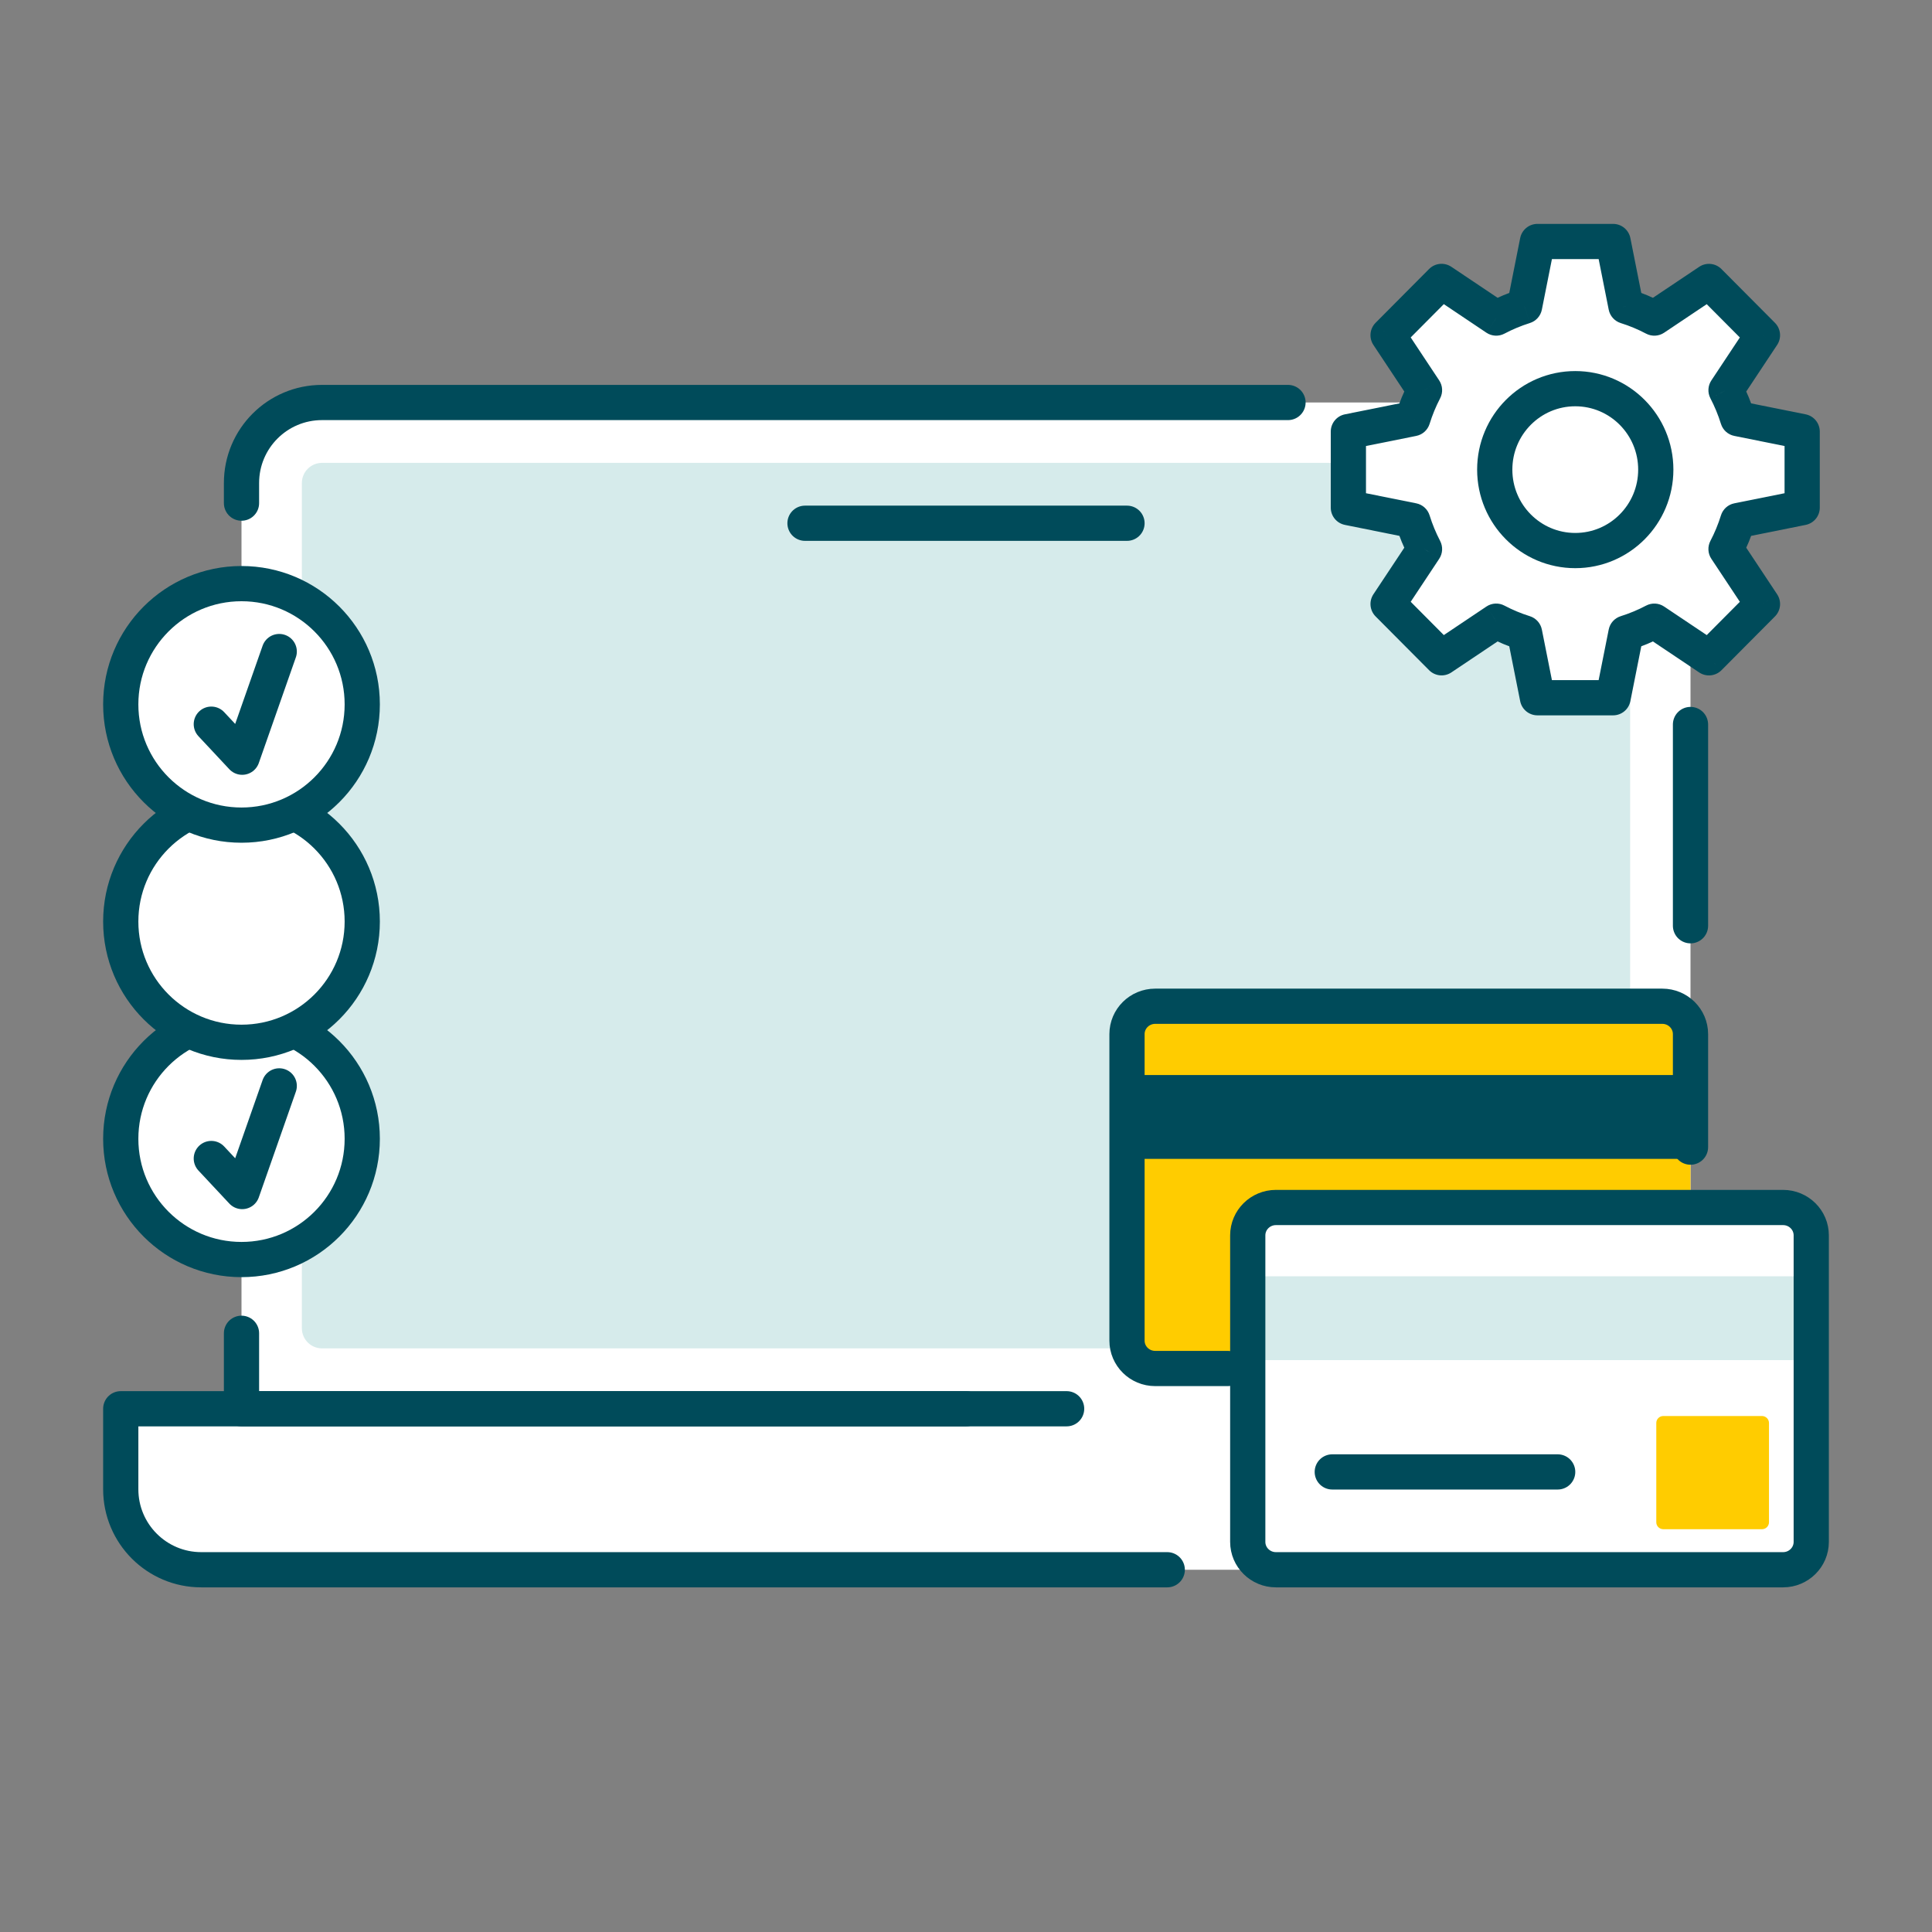 <svg width="96" height="96" viewBox="0 0 96 96" fill="none" xmlns="http://www.w3.org/2000/svg">
<rect x="0" y="0" width="96" height="96" fill="#808080" stroke="none"/>
<path d="M12 70H6V74C6 76.209 7.791 78 10 78H86C88.209 78 90 76.209 90 74V70H84V23C84 21.343 82.657 20 81 20H15C13.343 20 12 21.343 12 23V70Z" fill="white"/>
<path d="M53 70H6V74C6 76.209 7.791 78 10 78H58" stroke="#004B5A" stroke-width="1.75" stroke-linecap="round" stroke-linejoin="round"/>
<path d="M15 24C15 23.448 15.448 23 16 23H80C80.552 23 81 23.448 81 24V66C81 66.552 80.552 67 80 67H16C15.448 67 15 66.552 15 66V24Z" fill="#D6EBEB"/>
<path d="M12 25V24C12 21.791 13.791 20 16 20H64M84 36V46M48 70H12V66.25" stroke="#004B5A" stroke-width="1.75" stroke-linecap="round" stroke-linejoin="round"/>
<path d="M40 26H56" stroke="#004B5A" stroke-width="1.75" stroke-linecap="round"/>
<path fill-rule="evenodd" clip-rule="evenodd" d="M80.154 12H76.396L75.756 15.217C75.265 15.371 74.794 15.568 74.347 15.805L71.631 13.984L68.973 16.656L70.784 19.387C70.549 19.836 70.353 20.31 70.2 20.803L67 21.446V25.224L70.2 25.868C70.353 26.36 70.549 26.834 70.784 27.283L68.974 30.013L71.631 32.685L74.346 30.865C74.793 31.102 75.265 31.299 75.755 31.453L76.395 34.67H80.154L80.794 31.453C81.284 31.299 81.755 31.102 82.202 30.866L84.918 32.686L87.576 30.015L85.765 27.284C86 26.834 86.196 26.361 86.349 25.868L89.549 25.224V21.446L86.349 20.802C86.196 20.31 86 19.837 85.765 19.387L87.575 16.657L84.918 13.986L82.203 15.805C81.755 15.569 81.284 15.371 80.794 15.218L80.154 12ZM78.274 27.357C80.484 27.357 82.275 25.557 82.275 23.335C82.275 21.114 80.484 19.313 78.274 19.313C76.064 19.313 74.273 21.114 74.273 23.335C74.273 25.557 76.064 27.357 78.274 27.357Z" fill="white"/>
<path fill-rule="evenodd" clip-rule="evenodd" d="M76.396 12H80.154L80.794 15.218C81.284 15.371 81.755 15.569 82.203 15.805L84.918 13.986L87.575 16.657L85.765 19.387C86 19.837 86.196 20.31 86.349 20.802L89.549 21.446V25.224L86.349 25.868C86.196 26.361 86 26.834 85.765 27.284L87.576 30.015L84.918 32.686L82.202 30.866C81.755 31.102 81.284 31.299 80.794 31.453L80.154 34.67H76.395L75.755 31.453C75.265 31.299 74.793 31.102 74.346 30.865L71.631 32.685L68.974 30.013L70.784 27.283C70.549 26.834 70.353 26.36 70.2 25.868L67 25.224L67 21.446L70.2 20.803C70.353 20.31 70.549 19.836 70.784 19.387L68.973 16.656L71.631 13.984L74.347 15.805C74.794 15.568 75.265 15.371 75.756 15.217L76.396 12Z" fill="white"/>
<path d="M80.154 12L81.012 11.829C80.93 11.42 80.571 11.125 80.154 11.125V12ZM76.396 12V11.125C75.978 11.125 75.619 11.42 75.537 11.829L76.396 12ZM80.794 15.218L79.936 15.388C79.998 15.702 80.227 15.957 80.532 16.053L80.794 15.218ZM82.203 15.805L81.794 16.579C82.079 16.729 82.423 16.711 82.69 16.532L82.203 15.805ZM84.918 13.986L85.538 13.369C85.243 13.072 84.778 13.026 84.431 13.259L84.918 13.986ZM87.575 16.657L88.304 17.141C88.534 16.795 88.489 16.335 88.195 16.04L87.575 16.657ZM85.765 19.387L85.036 18.904C84.86 19.169 84.842 19.51 84.99 19.793L85.765 19.387ZM86.349 20.802L85.513 21.062C85.608 21.368 85.862 21.597 86.176 21.66L86.349 20.802ZM89.549 21.446H90.424C90.424 21.029 90.13 20.67 89.722 20.588L89.549 21.446ZM89.549 25.224L89.722 26.082C90.13 26 90.424 25.641 90.424 25.224H89.549ZM86.349 25.868L86.176 25.01C85.862 25.073 85.608 25.303 85.513 25.609L86.349 25.868ZM85.765 27.284L84.989 26.878C84.842 27.161 84.859 27.501 85.036 27.767L85.765 27.284ZM87.576 30.015L88.196 30.631C88.489 30.337 88.535 29.877 88.305 29.531L87.576 30.015ZM84.918 32.686L84.431 33.413C84.779 33.646 85.243 33.6 85.539 33.303L84.918 32.686ZM82.202 30.866L82.689 30.139C82.422 29.96 82.078 29.942 81.794 30.092L82.202 30.866ZM80.794 31.453L80.532 30.618C80.227 30.714 79.998 30.968 79.936 31.282L80.794 31.453ZM80.154 34.67V35.545C80.571 35.545 80.93 35.251 81.012 34.841L80.154 34.67ZM76.395 34.67L75.537 34.841C75.619 35.251 75.978 35.545 76.395 35.545V34.67ZM75.755 31.453L76.614 31.282C76.551 30.969 76.322 30.714 76.017 30.618L75.755 31.453ZM74.346 30.865L74.754 30.092C74.47 29.941 74.126 29.959 73.858 30.139L74.346 30.865ZM71.631 32.685L71.011 33.302C71.306 33.599 71.77 33.645 72.118 33.412L71.631 32.685ZM68.974 30.013L68.244 29.529C68.015 29.876 68.06 30.336 68.353 30.63L68.974 30.013ZM70.784 27.283L71.513 27.767C71.689 27.501 71.707 27.161 71.559 26.878L70.784 27.283ZM70.2 25.868L71.036 25.609C70.941 25.303 70.686 25.073 70.373 25.01L70.2 25.868ZM67 25.224H66.125C66.125 25.641 66.419 26 66.828 26.082L67 25.224ZM67 21.446L66.828 20.588C66.419 20.67 66.125 21.029 66.125 21.446H67ZM70.2 20.803L70.373 21.66C70.687 21.597 70.941 21.368 71.036 21.062L70.2 20.803ZM70.784 19.387L71.559 19.792C71.707 19.509 71.689 19.169 71.513 18.903L70.784 19.387ZM68.973 16.656L68.353 16.039C68.06 16.334 68.015 16.793 68.244 17.14L68.973 16.656ZM71.631 13.984L72.118 13.258C71.77 13.024 71.306 13.07 71.01 13.367L71.631 13.984ZM74.347 15.805L73.859 16.532C74.127 16.711 74.471 16.729 74.755 16.578L74.347 15.805ZM75.756 15.217L76.017 16.052C76.323 15.957 76.551 15.702 76.614 15.388L75.756 15.217ZM80.154 11.125H76.396V12.875H80.154V11.125ZM81.652 15.047L81.012 11.829L79.296 12.171L79.936 15.388L81.652 15.047ZM82.612 15.032C82.118 14.771 81.597 14.553 81.055 14.383L80.532 16.053C80.971 16.19 81.393 16.367 81.794 16.579L82.612 15.032ZM84.431 13.259L81.716 15.078L82.69 16.532L85.405 14.713L84.431 13.259ZM88.195 16.04L85.538 13.369L84.297 14.603L86.955 17.274L88.195 16.04ZM86.494 19.871L88.304 17.141L86.846 16.174L85.036 18.904L86.494 19.871ZM87.184 20.543C87.016 20 86.8 19.478 86.541 18.982L84.99 19.793C85.2 20.196 85.376 20.62 85.513 21.062L87.184 20.543ZM89.722 20.588L86.521 19.945L86.176 21.66L89.377 22.304L89.722 20.588ZM90.424 25.224V21.446H88.674V25.224H90.424ZM86.521 26.726L89.722 26.082L89.377 24.367L86.176 25.01L86.521 26.726ZM86.54 27.689C86.8 27.193 87.016 26.671 87.184 26.127L85.513 25.609C85.376 26.051 85.2 26.475 84.989 26.878L86.54 27.689ZM88.305 29.531L86.494 26.8L85.036 27.767L86.847 30.498L88.305 29.531ZM85.539 33.303L88.196 30.631L86.956 29.397L84.298 32.069L85.539 33.303ZM81.715 31.593L84.431 33.413L85.406 31.959L82.689 30.139L81.715 31.593ZM81.055 32.288C81.597 32.118 82.117 31.9 82.611 31.639L81.794 30.092C81.393 30.304 80.971 30.48 80.532 30.618L81.055 32.288ZM81.012 34.841L81.652 31.624L79.936 31.282L79.295 34.5L81.012 34.841ZM76.395 35.545H80.154V33.795H76.395V35.545ZM74.897 31.624L75.537 34.841L77.254 34.5L76.614 31.282L74.897 31.624ZM73.937 31.639C74.431 31.9 74.952 32.118 75.494 32.288L76.017 30.618C75.578 30.481 75.156 30.304 74.754 30.092L73.937 31.639ZM72.118 33.412L74.833 31.592L73.858 30.139L71.144 31.958L72.118 33.412ZM68.353 30.63L71.011 33.302L72.251 32.068L69.594 29.396L68.353 30.63ZM70.054 26.8L68.244 29.529L69.703 30.497L71.513 27.767L70.054 26.8ZM69.364 26.127C69.533 26.671 69.749 27.193 70.008 27.689L71.559 26.878C71.349 26.475 71.173 26.05 71.036 25.609L69.364 26.127ZM66.828 26.082L70.028 26.726L70.373 25.01L67.172 24.367L66.828 26.082ZM66.125 21.446L66.125 25.224H67.875L67.875 21.446H66.125ZM70.028 19.945L66.828 20.588L67.172 22.304L70.373 21.66L70.028 19.945ZM70.008 18.981C69.749 19.477 69.533 20 69.364 20.544L71.036 21.062C71.173 20.62 71.349 20.195 71.559 19.792L70.008 18.981ZM71.513 18.903L69.703 16.172L68.244 17.14L70.055 19.87L71.513 18.903ZM69.594 17.273L72.251 14.601L71.01 13.367L68.353 16.039L69.594 17.273ZM71.144 14.711L73.859 16.532L74.834 15.078L72.118 13.258L71.144 14.711ZM75.494 14.382C74.952 14.552 74.432 14.77 73.938 15.031L74.755 16.578C75.156 16.366 75.578 16.19 76.017 16.052L75.494 14.382ZM75.537 11.829L74.897 15.047L76.614 15.388L77.254 12.171L75.537 11.829Z" fill="#004B5A"/>
<ellipse cx="78.274" cy="23.335" rx="4.001" ry="4.022" fill="white" stroke="#004B5A" stroke-width="1.75" stroke-linejoin="round"/>
<path d="M56 51.385C56 50.62 56.627 50 57.4 50H82.6C83.373 50 84 50.62 84 51.385V66.615C84 67.38 83.373 68 82.6 68H57.4C56.627 68 56 67.38 56 66.615V51.385Z" fill="#FFCC00"/>
<path d="M56 53.418H84V57.584H56V53.418Z" fill="#004B5A"/>
<path d="M84 57V51.385C84 50.62 83.373 50 82.6 50H57.4C56.627 50 56 50.62 56 51.385V66.615C56 67.38 56.627 68 57.4 68H61" stroke="#004B5A" stroke-width="1.75" stroke-linecap="round" stroke-linejoin="round"/>
<path d="M62 61.385C62 60.62 62.627 60 63.4 60H88.6C89.373 60 90 60.62 90 61.385V76.615C90 77.38 89.373 78 88.6 78H63.4C62.627 78 62 77.38 62 76.615V61.385Z" fill="white"/>
<path d="M82.3 70.707C82.3 70.516 82.457 70.361 82.65 70.361H87.55C87.743 70.361 87.9 70.516 87.9 70.707V75.64C87.9 75.831 87.743 75.986 87.55 75.986H82.65C82.457 75.986 82.3 75.831 82.3 75.64V70.707Z" fill="#FFCC00"/>
<path d="M62 63.418H90V67.584H62V63.418Z" fill="#D6EBEB"/>
<path d="M66.2 73.139H77.4" stroke="#004B5A" stroke-width="1.75" stroke-linecap="round"/>
<path d="M62 61.385C62 60.62 62.627 60 63.4 60H88.6C89.373 60 90 60.62 90 61.385V76.615C90 77.38 89.373 78 88.6 78H63.4C62.627 78 62 77.38 62 76.615V61.385Z" stroke="#004B5A" stroke-width="1.75" stroke-linejoin="round"/>
<path d="M12 62.586C15.314 62.586 18 59.9 18 56.586C18 53.272 15.314 50.586 12 50.586C8.686 50.586 6 53.272 6 56.586C6 59.9 8.686 62.586 12 62.586Z" fill="white" stroke="#004B5A" stroke-width="1.75"/>
<path d="M10.5 57.566L12.034 59.207L13.875 53.957" stroke="#004B5A" stroke-width="1.75" stroke-linecap="round" stroke-linejoin="round"/>
<path d="M12 51.791C15.314 51.791 18 49.105 18 45.791C18 42.477 15.314 39.791 12 39.791C8.686 39.791 6 42.477 6 45.791C6 49.105 8.686 51.791 12 51.791Z" fill="white" stroke="#004B5A" stroke-width="1.75"/>
<path d="M12 41C15.314 41 18 38.314 18 35C18 31.686 15.314 29 12 29C8.686 29 6 31.686 6 35C6 38.314 8.686 41 12 41Z" fill="white" stroke="#004B5A" stroke-width="1.75"/>
<path d="M10.5 35.984L12.034 37.625L13.875 32.375" stroke="#004B5A" stroke-width="1.75" stroke-linecap="round" stroke-linejoin="round"/>
</svg>
